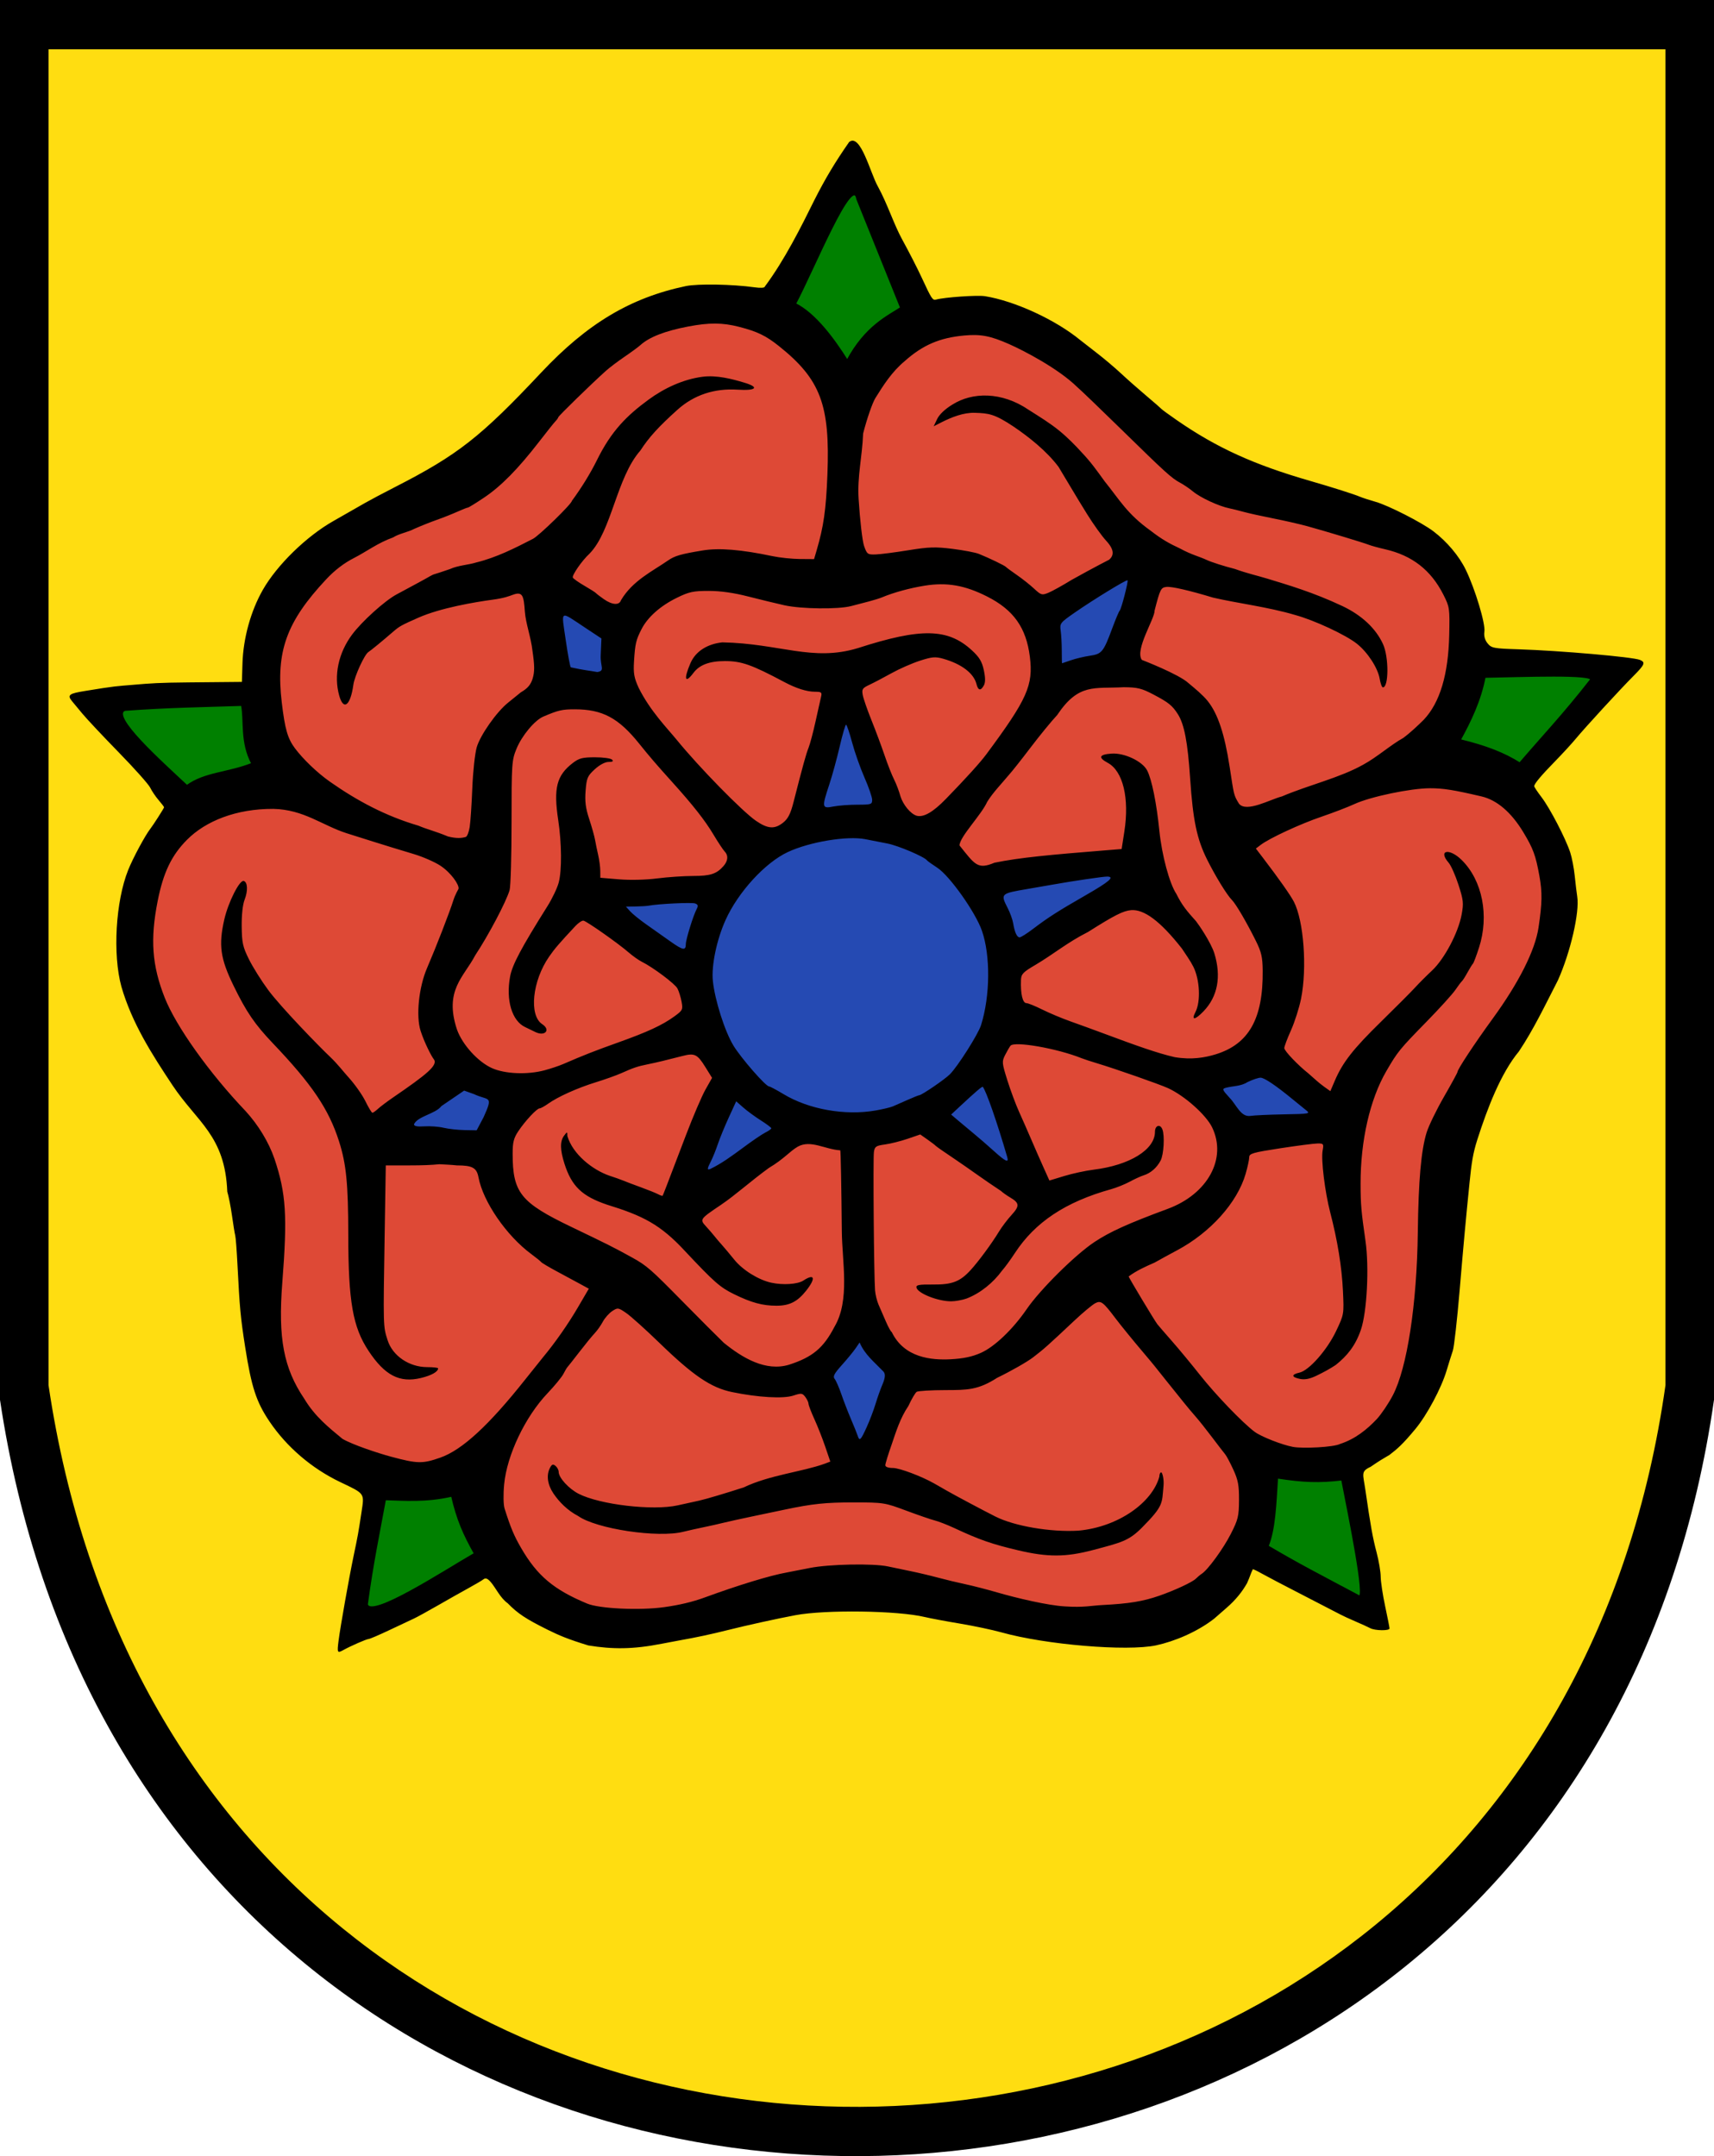 <?xml version="1.0" encoding="UTF-8" standalone="no"?>
<!-- Created with Inkscape (http://www.inkscape.org/) -->

<svg
   xmlns:dc="http://purl.org/dc/elements/1.1/"
   xmlns:cc="http://creativecommons.org/ns#"
   xmlns:rdf="http://www.w3.org/1999/02/22-rdf-syntax-ns#"
   xmlns:svg="http://www.w3.org/2000/svg"
   xmlns="http://www.w3.org/2000/svg"
   xmlns:sodipodi="http://sodipodi.sourceforge.net/DTD/sodipodi-0.dtd"
   xmlns:inkscape="http://www.inkscape.org/namespaces/inkscape"
   width="1273.968mm"
   height="1602.244mm"
   viewBox="0 0 4514.059 5677.244"
   id="svg4851"
   version="1.1"
   inkscape:version="0.91 r13725"
   sodipodi:docname="160605-wappen-merdingen.svg">
  <defs
     id="defs4853" />
  <sodipodi:namedview
     id="base"
     pagecolor="#ffffff"
     bordercolor="#666666"
     borderopacity="1.0"
     inkscape:pageopacity="0.0"
     inkscape:pageshadow="2"
     inkscape:zoom="0.18065938"
     inkscape:cx="2257.0294"
     inkscape:cy="3668.2862"
     inkscape:document-units="px"
     inkscape:current-layer="layer1"
     showgrid="false"
     inkscape:window-width="1680"
     inkscape:window-height="1026"
     inkscape:window-x="1600"
     inkscape:window-y="24"
     inkscape:window-maximized="1"
     fit-margin-top="0"
     fit-margin-left="0"
     fit-margin-right="0"
     fit-margin-bottom="0" />
  <g
     inkscape:label="Ebene 1"
     inkscape:groupmode="layer"
     id="layer1"
     transform="translate(1900.446,2288.586)">
    <path
       style="opacity:1;fill:#000000;fill-opacity:1;stroke:none;stroke-width:12.8;stroke-linecap:square;stroke-linejoin:round;stroke-miterlimit:4;stroke-dasharray:none;stroke-dashoffset:0;stroke-opacity:1"
       d="m -1900.446,-2288.586 4514.059,0 0,3685.898 c -377.398,2635.313 -4112.984,2674.87 -4514.059,0 z"
       id="rect5631"
       inkscape:connector-curvature="0"
       sodipodi:nodetypes="ccccc" />
    <path
       sodipodi:nodetypes="ccccc"
       inkscape:connector-curvature="0"
       id="path5634"
       d="m -1772.671,-2158.818 4258.511,0 0,3517.396 c -356.033,2514.839 -3880.141,2552.588 -4258.511,0 z"
       style="opacity:1;fill:#ffdd11;fill-opacity:1;stroke:none;stroke-width:12.8;stroke-linecap:square;stroke-linejoin:round;stroke-miterlimit:4;stroke-dasharray:none;stroke-dashoffset:0;stroke-opacity:1" />
    <path
       style="fill:#de4936;fill-opacity:1;fill-rule:evenodd;stroke:#000000;stroke-width:5.774px;stroke-linecap:butt;stroke-linejoin:miter;stroke-opacity:1"
       d="m -634.056,-1065.486 346.41,-350.534 251.56,-90.726 325.79,70.107 453.632,-8.248 433.013,292.799 263.931,169.081 412.393,136.09 111.346,169.081 37.115,354.658 160.833,214.444 61.859,243.312 -127.842,247.436 -123.718,214.444 -53.611,218.568 -37.115,288.675 -94.85,342.286 -214.444,160.833 -185.577,160.833 -115.47,152.585 -193.825,86.603 -313.419,-41.239 -305.171,-61.859 -235.064,12.372 -321.667,53.611 -197.949,24.744 -218.568,-70.107 -206.196,-218.568 -288.675,-152.585 -169.081,-185.577 -41.239,-375.278 -41.239,-222.692 -255.684,-400.021 -8.248,-317.543 152.585,-305.171 160.833,-152.585 28.867,-230.94 c 0,0 115.47,-189.701 131.966,-197.949 16.496,-8.248 239.188,-136.09 239.188,-136.09 z"
       id="path5524"
       inkscape:connector-curvature="0" />
    <path
       style="fill:#254ab3;fill-opacity:1;fill-rule:evenodd;stroke:#000000;stroke-width:5.774px;stroke-linecap:butt;stroke-linejoin:miter;stroke-opacity:1"
       d="m 1122.735,-834.549 -276.305,164.962 12.382,173.205 189.691,-28.868 74.232,-309.3 z m -1608.326,94.857 8.243,16.497 57.735,239.183 c 0,0 140.21,24.739 140.21,8.243 0,-16.496 4.127,-173.205 4.127,-173.205 l -210.316,-90.718 z M 326.815,-467.515 215.472,-112.862 83.505,-46.872 5.156,52.101 -341.254,72.714 -97.943,254.173 5.156,551.091 -97.943,893.385 215.472,678.931 524.772,650.064 842.314,864.518 726.844,588.213 710.347,472.743 747.457,266.543 974.282,118.079 1106.238,-18.005 660.855,27.36 479.407,-100.491 326.815,-467.515 Z m 1105.22,956.755 -177.332,57.735 98.973,144.338 280.432,-16.497 -202.072,-185.575 z m -2107.328,37.111 c 0,0 -193.823,140.209 -214.443,152.581 l 32.983,49.492 239.194,20.625 82.475,-140.222 -140.21,-82.475 z m 1043.357,668.08 -115.47,131.967 70.105,189.691 82.475,61.862 90.73,-239.183 -127.84,-144.338 z"
       id="path5511"
       inkscape:connector-curvature="0" />
    <path
       inkscape:connector-curvature="0"
       id="path5496"
       d="m -1008.752,2031.379 c 4.758,-37.309 27.465,-165.209 39.719,-223.723 11.334,-54.12 12.12,-58.478 20.424,-113.262 7.932,-52.325 10.245,-48.983 -55.792,-80.575 -75.126,-35.94 -140.909,-92.27 -186.308,-159.537 -34.834,-51.614 -47.567,-90.612 -64.124,-196.411 -12.077,-77.169 -14.443,-102.445 -20.145,-215.203 -1.927,-38.105 -4.592,-73.179 -5.922,-77.942 -1.33,-4.763 -5.15,-28.146 -8.488,-51.962 -3.338,-23.816 -8.957,-52.395 -12.487,-63.509 -5.763,-148.179 -79.713,-183.018 -144.496,-280.618 -53.817,-81.079 -106.341,-162.71 -134.327,-259.204 -23.332,-85.126 -15.249,-224.586 17.806,-307.212 12.535,-31.333 44.603,-91.017 58.286,-108.48 7.749,-9.89 36.278,-54.489 36.278,-56.713 0,-1.162 -6.484,-9.658 -14.408,-18.88 -7.925,-9.222 -17.903,-23.983 -22.174,-32.803 -4.271,-8.819 -41.324,-50.392 -82.34,-92.383 -41.016,-41.992 -84.277,-88.04 -96.135,-102.329 -11.858,-14.289 -24.18,-29.119 -27.382,-32.954 -14.057,-16.839 -5.802,-20.308 33.15,-26.729 82.711,-13.634 84.028,-12.614 126.327,-16.258 48.941,-4.216 69.841,-5.746 147.224,-6.466 l 140.697,-1.309 1.536,-49.27 c 2.063,-66.175 21.899,-137.631 53.632,-193.205 37.391,-65.482 114.929,-141.062 185.875,-181.181 26.412,-14.936 54.952,-31.237 83.716,-47.817 11.908,-6.864 47.631,-25.781 79.386,-42.037 164.634,-84.286 224.722,-131.376 384.107,-301.017 121.249,-129.051 234.963,-197.022 380.882,-227.666 31.171,-6.546 123.199,-4.946 180.422,3.138 16.231,2.293 27.424,1.63 27.424,-1.625 52.227,-69.98 95.899,-157.582 130.785,-228.089 28.27,-55.944 54.618,-99.948 91.451,-152.735 30.019,-24.458 56.033,82.409 75.583,116.693 25.039,45.499 41.957,99.335 63.904,139.463 17.214,31.26 40.316,76.322 51.336,100.138 26.287,56.808 29.027,61.005 38.181,58.497 22.537,-6.176 108.99,-12.135 128.998,-8.891 78.449,12.719 185.498,62.05 250.599,115.483 5.064,4.157 24.633,19.4 43.486,33.873 18.853,14.474 47.467,38.632 63.587,53.684 16.12,15.053 46.161,41.59 66.758,58.972 20.597,17.382 38.748,33.165 40.336,35.074 1.588,1.909 19.488,14.968 39.778,29.019 105.279,72.907 203.489,117.617 352.82,160.62 56.306,16.214 115.346,34.974 129.904,41.275 6.351,2.749 24.965,8.806 41.365,13.461 33.584,9.532 121.406,54.321 152.047,77.545 35.791,27.126 67.535,64.806 85.295,101.242 24.526,50.316 52.168,142.004 49.105,162.876 -1.693,11.534 1.138,22.012 8.356,30.926 10.155,12.541 15.855,13.636 81.763,15.705 108.629,3.411 301.529,20.282 319.634,27.955 15.126,6.411 12.709,12.337 -17.32,42.456 -35.079,35.184 -127.286,135.51 -152.153,165.55 -10.514,12.702 -34.816,39.144 -54.004,58.761 -36.763,37.586 -55.094,59.45 -55.094,65.713 0,2.073 8.779,15.266 19.509,29.319 21.995,28.807 63.132,108.003 75.322,145.011 4.441,13.482 9.807,41.4 11.926,62.04 2.118,20.64 5.058,45.102 6.533,54.359 6.551,41.119 -17.759,146.504 -50.809,220.262 -34.876,68.002 -64.363,129.942 -102.691,187.259 -47.966,57.76 -83.355,150.494 -109.435,231.89 -11.837,36.944 -15.321,61.19 -20.745,114.52 -9.158,90.046 -15.945,163.908 -25.996,282.902 -6.571,77.798 -14.635,149.245 -17.92,158.771 -3.285,9.526 -10.619,32.909 -16.299,51.962 -13.844,46.442 -51.458,116.98 -82.133,154.025 -34.525,41.696 -48.145,52.79 -68.122,68.255 -18.551,10.819 -27.3,15.979 -49.971,31.548 -26.585,12.372 -19.953,18.253 -13.682,61.616 13.591,93.994 19.175,125.09 29.404,163.757 5.88,22.228 10.752,50.99 10.827,63.916 0.075,12.926 5.332,47.816 11.683,77.535 6.351,29.718 11.547,56.166 11.547,58.771 0,6.473 -38.205,6.003 -50.596,-0.622 -5.514,-2.948 -23.016,-10.928 -38.893,-17.734 -15.877,-6.806 -33.874,-15.095 -39.993,-18.422 -6.119,-3.326 -50.287,-26.158 -98.15,-50.738 -47.863,-24.58 -97.072,-50.379 -109.353,-57.331 -12.282,-6.952 -22.674,-11.863 -23.094,-10.913 -5.906,11.828 -6.74,18.017 -15.198,36.627 -12.372,21.858 -29.06,43.371 -54.31,65.255 -6.055,5.248 -20.659,17.985 -32.454,28.305 -45.038,34.961 -104.301,59.636 -152.836,70.118 -77.227,16.251 -290.807,-1.693 -407.032,-34.197 -23.816,-6.66 -73.179,-17.087 -109.697,-23.17 -36.517,-6.083 -78.087,-13.864 -92.376,-17.29 -71.033,-17.033 -260.935,-19.713 -340.637,-4.808 -47.795,8.938 -130.336,27.099 -178.979,39.379 -40.985,10.347 -85.448,19.863 -124.13,26.565 -9.526,1.651 -31.61,5.816 -49.075,9.255 -75.818,14.932 -129.559,14.787 -193.124,4.506 -54.058,-16.589 -76.611,-26.256 -107.051,-41.285 -57.647,-28.641 -78.914,-42.729 -105.414,-69.828 -20.07,-14.465 -30.71,-39.606 -44.656,-55.848 -8.135,-9.379 -13.577,-11.551 -18.764,-7.488 -4.018,3.147 -21.595,13.54 -39.06,23.093 -17.465,9.554 -53.838,30.07 -80.829,45.591 -26.991,15.521 -55.57,31.206 -63.509,34.854 -7.939,3.648 -36.913,17.282 -64.388,30.296 -27.475,13.014 -52.318,23.662 -55.207,23.662 -5.202,0 -47.192,18.356 -66.522,29.079 -15.84,8.788 -16.578,7.325 -12.488,-24.749 z m 856.784,-88.11 c 40.792,-5.684 75.598,-13.951 106.81,-25.372 90.265,-33.029 172.938,-58.23 216.506,-65.998 7.939,-1.415 35.218,-6.752 60.622,-11.86 50.923,-10.239 167.87,-12.497 206.733,-3.991 13.314,2.914 39.796,8.441 58.848,12.282 19.053,3.841 51.529,11.518 72.169,17.061 20.64,5.543 53.116,13.357 72.169,17.365 19.053,4.008 56.725,13.705 83.716,21.547 52.95,15.385 134.407,34.478 178.566,36.868 50.205,3.342 69.433,-2.091 99.113,-3.628 69.534,-3.511 106.968,-9.648 149.56,-24.517 41.304,-14.419 87.11,-35.771 96.163,-44.825 4.581,-4.581 11.486,-10.335 15.344,-12.787 16.145,-10.259 56.929,-66.138 76.754,-105.161 19.256,-37.903 21.326,-46.446 21.566,-88.969 0.219,-38.894 -2.359,-52.756 -14.884,-80.046 -8.332,-18.153 -17.975,-36.339 -21.429,-40.414 -3.454,-4.075 -19.017,-24.297 -34.586,-44.937 -15.568,-20.64 -34.838,-44.876 -42.821,-53.858 -7.983,-8.982 -22.162,-25.869 -31.508,-37.528 -9.347,-11.659 -29.538,-36.786 -44.868,-55.839 -15.331,-19.053 -29.846,-37.239 -32.257,-40.414 -2.41,-3.175 -15.517,-18.894 -29.126,-34.929 -27.314,-32.184 -60.438,-72.841 -73.819,-90.606 -32.661,-43.362 -38.55,-47.732 -53.524,-39.719 -7.874,4.214 -32.177,24.442 -54.008,44.952 -71.734,67.392 -80.299,75.019 -109.216,97.243 -15.744,12.1 -58.504,36.473 -95.021,54.161 -50.157,32.248 -78.85,32.183 -135.677,32.283 -38.105,0.068 -72.362,2.121 -76.126,4.563 -3.764,2.442 -13.628,19.259 -21.92,37.371 -21.432,31.423 -32.776,68.279 -43.898,101.035 -9.255,26.171 -16.827,50.853 -16.827,54.848 0,4.443 7.792,7.264 20.063,7.264 17.406,0 75.709,21.919 109.189,41.049 5.992,3.424 20.281,11.599 31.754,18.166 23.358,13.371 96.174,52.135 128.842,68.588 50.496,25.434 145.439,41.593 218.705,37.223 105.839,-9.757 194.784,-74.511 213.135,-142.157 0,-6.227 2.189,-11.322 4.864,-11.322 2.675,0 8.059,16.628 6.053,36.752 -4.509,45.251 1.373,50.256 -57.076,109.098 -34.564,34.797 -54.757,39.093 -128.464,58.629 -71.356,18.913 -119.442,19.119 -196.792,0.843 -69.908,-16.518 -102.232,-27.75 -167.66,-58.258 -18.641,-8.692 -42.024,-17.836 -51.962,-20.32 -9.938,-2.484 -44.049,-14.205 -75.804,-26.046 -56.503,-21.07 -59.46,-21.53 -138.564,-21.571 -73.926,-0.04 -108.272,3.568 -181.865,19.093 -14.289,3.014 -51.962,10.913 -83.716,17.553 -31.754,6.64 -66.828,14.375 -77.942,17.191 -11.114,2.815 -34.497,8.05 -51.962,11.634 -17.465,3.584 -41.149,8.888 -52.631,11.788 -66.998,16.921 -229.096,-7.392 -277.349,-41.599 -27.459,-14.338 -49.413,-36.397 -64.954,-59.301 -15.824,-23.715 -19.061,-48.627 -8.808,-67.785 4.932,-9.216 7.84,-10.16 14.434,-4.687 4.542,3.769 8.258,10.836 8.258,15.705 0,15.354 26.588,44.487 52.749,57.799 56.278,28.636 195.102,44.851 260.38,30.413 13.541,-2.995 38.91,-8.573 56.374,-12.395 17.465,-3.822 70.517,-19.558 117.894,-34.969 67.464,-32.524 155.016,-41.19 213.566,-62.465 l 14.427,-5.485 -13.34,-39.214 c -7.337,-21.567 -20.21,-54.229 -28.606,-72.582 -8.396,-18.353 -15.349,-36.539 -15.45,-40.414 -0.101,-3.875 -3.951,-12.024 -8.555,-18.108 -7.628,-10.081 -10.409,-10.39 -31.343,-3.481 -26.463,8.733 -92.839,4.944 -161.422,-9.216 -55.46,-11.451 -102.058,-42.976 -191.094,-129.283 -36.517,-35.398 -76.103,-70.975 -87.968,-79.061 -20.837,-14.2 -22.086,-14.364 -36.637,-4.83 -8.286,5.429 -19.363,17.928 -24.616,27.776 -5.253,9.848 -15.025,23.661 -21.716,30.696 -6.691,7.035 -24.877,29.282 -40.415,49.438 -15.537,20.156 -29.553,37.946 -31.145,39.534 -1.593,1.588 -6.397,9.692 -10.676,18.01 -4.279,8.318 -23.051,31.172 -41.717,50.787 -58.93,61.93 -107.062,163.026 -114.304,240.085 -2.5,26.596 -2.014,53.535 1.144,63.508 16.101,50.849 24.875,71.748 43.752,104.223 42.441,73.014 85.763,109.428 173.772,146.062 32.254,13.426 138.053,18.378 202.073,9.458 z m -588.897,-393.811 c 57.538,-20.153 127.904,-84.953 224.314,-206.569 20.138,-25.403 40.94,-51.384 46.227,-57.735 31.575,-37.93 66,-87.106 91.471,-130.662 l 29.141,-49.833 -23.815,-12.982 c -13.098,-7.14 -40.702,-22.043 -61.342,-33.117 -20.64,-11.074 -38.827,-21.916 -40.415,-24.093 -1.588,-2.177 -13.248,-11.615 -25.912,-20.974 -65.484,-48.392 -127.02,-137.836 -139.089,-202.171 -4.702,-25.063 -16.113,-31.35 -56.899,-31.35 -16.535,-1.726 -25.759,-1.875 -45.912,-3.053 -21.033,2.066 -44.081,3.053 -78.597,3.053 l -62.757,0 -2.934,180.422 c -4.002,246.101 -4.094,242.765 7.692,279.809 13.127,41.261 56.781,70.931 104.362,70.931 15.781,0 28.692,1.485 28.692,3.299 0,8.839 -17.632,18.718 -45.223,25.337 -56.191,13.48 -95.092,-6.662 -138.011,-71.457 -41.474,-62.615 -53.206,-129.744 -53.365,-305.37 -0.122,-134.596 -5.287,-186.823 -24.372,-246.48 -27.096,-84.694 -70.997,-149.723 -174.034,-257.789 -47.813,-50.147 -70.06,-82.732 -103.823,-152.066 -34.786,-71.435 -39.68,-106.445 -24.32,-173.977 10.385,-45.658 40.461,-105.182 51.338,-101.604 10.276,3.381 11.275,25.934 2.184,49.332 -5.063,13.032 -8.026,40.214 -7.674,70.408 0.502,43.12 2.86,53.793 19.133,86.603 10.208,20.582 32.991,56.907 50.63,80.722 34.093,46.034 135.743,150.412 163.376,176.391 20.842,19.965 33.917,37.897 48.077,53.449 16.222,17.75 36.249,46.044 44.504,62.875 8.255,16.831 16.576,30.602 18.491,30.602 1.915,0 8.519,-4.654 14.674,-10.343 6.156,-5.689 23.833,-19.01 39.283,-29.604 88.886,-60.945 120.632,-85.784 107.317,-101.67 -4.844,-5.779 -23.938,-41.817 -34.318,-74.13 -12.532,-39.012 -4.734,-114.814 17.005,-165.304 24.143,-56.073 59.032,-145.927 69.495,-178.979 4.524,-14.289 13.349,-29.55 13.349,-29.55 2.466,-10.383 -19.558,-42.351 -47.541,-60.869 -14.672,-9.709 -46.095,-23.484 -69.83,-30.612 -23.735,-7.128 -49.649,-14.987 -57.587,-17.464 -13.801,-4.307 -80.201,-24.763 -120.137,-37.659 -64.341,-20.776 -112.204,-62.18 -192.48,-63.98 -97.851,-0.525 -178.383,32.035 -227.273,81.157 -40.929,41.124 -62.561,86.215 -77.468,161.485 -19.963,100.796 -14.959,169.486 18.531,254.412 29.771,75.496 117.812,198.899 213.242,298.893 32.932,36.005 60.609,81.032 75.913,125.551 30.587,91.534 34.27,150.017 20.544,326.218 -11.393,146.246 3.511,224.861 57.914,305.482 28.405,47.43 65.327,76.322 100.623,105.598 26.921,15.595 92.613,37.44 127.704,46.872 69.704,18.735 82.937,18.994 129.904,2.544 z m 2369.855,-36.104 c 39.507,-12.734 70.743,-38.01 96.687,-65.53 11.805,-12.777 30.665,-40.741 41.911,-62.141 37.831,-71.993 63.604,-239.833 65.969,-429.618 1.702,-136.547 8.756,-216.239 23.271,-262.886 5.467,-17.57 25.976,-59.784 45.576,-93.808 19.6,-34.024 35.636,-63.417 35.636,-65.317 0,-6.862 44.332,-74.011 93.253,-141.25 68.67,-94.382 111.234,-179.092 120.218,-239.256 9.622,-64.434 10.094,-92.392 2.29,-135.677 -9.79,-54.302 -16.347,-72.092 -42.574,-115.498 -31.462,-52.071 -69.228,-84.392 -109.679,-93.865 -73.802,-17.284 -100.844,-21.577 -135.906,-21.577 -50.726,0 -156.858,22.191 -198.957,41.6 -17.465,8.052 -56.436,23.02 -86.603,33.263 -55.772,18.936 -136.815,56.465 -160.136,74.154 l -12.86,9.754 18.659,24.448 c 42.116,55.183 72.498,98.304 81.424,115.565 26.059,50.392 35.209,174.442 18.854,255.599 -4.814,23.886 -16.703,61.151 -26.421,82.811 -9.718,21.66 -17.669,42.755 -17.669,46.877 0,7.924 38.041,46.896 63.087,66.484 16.285,14.207 27.045,24.673 42.308,35.677 l 15.905,11.337 11.925,-27.837 c 20.597,-48.082 48.284,-83.396 121.743,-155.283 39.179,-38.341 79.332,-78.611 89.227,-89.489 9.895,-10.878 30.201,-31.217 45.123,-45.197 32.497,-30.445 68.898,-99.377 77.742,-147.217 5.541,-29.975 4.674,-38.084 -8.394,-78.452 -8.016,-24.762 -19.665,-50.891 -25.887,-58.065 -28.827,-33.238 1.783,-39.39 34.565,-6.947 54.453,53.89 72.674,146.56 45.385,230.819 -6.963,21.501 -14.108,40.391 -15.877,41.979 -1.769,1.588 -8.217,11.98 -14.329,23.094 -6.112,11.114 -12.732,21.506 -14.712,23.094 -1.98,1.588 -9.818,11.98 -17.417,23.094 -7.6,11.114 -41.781,48.786 -75.959,83.716 -70.806,72.363 -75.863,78.578 -105.641,129.816 -43.285,74.48 -68.103,183.079 -67.897,297.099 0.098,53.884 1.617,71.512 12.964,150.435 9.977,69.392 3.837,187.136 -12.193,233.827 -14.785,43.064 -36.952,69.078 -66.245,92.534 -13.984,9.348 -31.755,19.228 -50.9,28.319 -17.291,8.371 -30.425,10.921 -43.143,8.377 -22.784,-4.557 -23.496,-11.698 -1.645,-16.498 25.413,-5.582 72.916,-59.408 96.785,-109.669 20.774,-43.744 20.825,-44.044 17.936,-105.738 -2.938,-62.761 -14.27,-132.561 -33.555,-206.687 -13.9,-53.427 -24.39,-138.9 -19.959,-162.622 3.274,-17.526 2.441,-18.766 -12.634,-18.791 -8.876,-0.017 -53.161,5.659 -98.411,12.608 -72.763,11.174 -82.272,13.911 -82.272,23.676 0,6.073 -4.254,25.73 -9.453,43.684 -21.957,75.82 -92.857,154.775 -181.072,201.646 -17.465,9.28 -43.764,23.662 -58.442,31.962 -24.649,10.788 -48.2,21.395 -68.575,36.643 0,2.715 68.273,116.317 75.558,125.724 2.629,3.395 19.83,23.294 38.223,44.221 18.394,20.927 51.629,61.053 73.857,89.171 41.231,52.156 112.206,125.989 143.993,149.793 17.195,12.877 72.306,34.569 101.381,39.904 26.038,4.778 107.262,0.824 123.963,-7.887 z M 381.696,1470.206 c 7.913,-17.3 18.569,-45.23 23.68,-62.065 5.111,-16.836 13.002,-39.142 17.536,-49.57 9.35,-21.506 8.168,-30.36 3.195,-35.889 -24.026,-25.013 -49.26,-44.669 -62.63,-76.467 l -10.906,15.849 c -5.998,8.717 -22.283,28.499 -36.189,43.96 -19.828,22.045 -23.87,29.814 -18.733,36.003 3.603,4.341 11.611,22.604 17.798,40.584 6.186,17.98 17.625,47.575 25.42,65.767 7.795,18.192 15.628,37.622 17.408,43.179 4.926,15.381 7.831,12.734 23.421,-21.351 z M 177.703,1304.791 c 61.87,-20 90.532,-43.954 119.628,-99.98 41.285,-69.962 20.028,-170.353 19.267,-251.633 -1.086,-115.903 -2.921,-211.702 -4.078,-212.887 -40.599,-2.499 -77.787,-28.434 -111.686,-9.782 -21.876,12.606 -35.894,32.142 -76.219,56.094 -48.396,35.117 -87.631,71.11 -126.472,97.367 -55.674,37.49 -56.118,38.131 -39.228,56.557 7.832,8.545 17.914,20.208 22.404,25.918 4.49,5.71 13.36,16.143 19.711,23.185 6.351,7.042 20.959,24.454 32.463,38.693 21.983,27.21 63.605,53.122 97.139,60.473 30.881,6.769 69.636,4.239 84.529,-5.519 29.964,-19.633 33.694,-6.467 7.527,26.571 -23.033,29.081 -43.952,39.636 -78.476,39.596 -36.446,-0.04 -65.763,-8.016 -111.219,-30.248 -36.949,-18.072 -52.602,-31.81 -129.081,-113.286 -65.288,-70.585 -111.343,-93.458 -205.974,-122.625 -65.476,-22.172 -92.804,-48.428 -111.662,-107.284 -11.841,-36.954 -12.183,-59.684 -1.12,-74.311 8.31,-10.987 8.48,-10.966 8.66,1.076 14.296,47.885 66.098,88.945 110.811,104.367 13.778,4.426 30.246,10.264 36.597,12.974 6.351,2.71 27.135,10.584 46.188,17.498 19.053,6.914 39.441,15.142 45.307,18.283 5.866,3.142 11.246,4.883 11.955,3.869 1.364,-1.951 7.689,-18.369 61.573,-159.813 18.582,-48.778 41.626,-102.579 51.207,-119.557 l 17.422,-30.87 -18.007,-28.967 c -20.752,-33.383 -28.07,-36.896 -59.76,-28.692 -42.265,10.943 -69.054,17.344 -92.376,22.072 -26.27,5.327 -36.765,8.87 -69.282,23.391 -12.702,5.672 -42.58,16.327 -66.395,23.677 -48.471,14.96 -100.107,38.153 -126.015,56.6 -9.47,6.743 -19.555,12.261 -22.412,12.261 -7.168,0 -37.855,32.895 -55.959,59.984 -12.204,18.261 -15.008,29.264 -15.008,58.894 0,103.201 20.745,129.053 155.354,193.59 94.63,45.37 114.084,55.167 159.302,80.229 38.555,21.369 48.96,30.433 132.791,115.674 44.456,45.204 93.321,94.156 108.59,108.782 49.291,39.981 110.353,76.481 172.007,57.777 z m 504.817,-31.035 c 36.164,-15.993 84.421,-61.992 121.026,-115.363 35.349,-51.539 127.572,-142.93 178.062,-176.456 41.037,-27.249 88.565,-48.767 193.19,-87.468 105.631,-39.073 156.7,-132.716 117.048,-214.625 -15.93,-32.908 -72.25,-83.051 -115.909,-103.198 -21.703,-10.015 -140.238,-51.512 -187.639,-65.688 -15.877,-4.748 -34.064,-10.723 -40.415,-13.277 -64.029,-25.746 -176.983,-45.504 -187.106,-32.728 -2.675,3.376 -9.028,14.342 -14.119,24.371 -8.772,17.28 -8.467,20.75 5.844,66.395 8.305,26.489 22.155,63.75 30.778,82.803 8.623,19.053 22.911,51.529 31.75,72.169 8.84,20.64 23.315,53.638 32.168,73.329 l 16.096,35.801 39.407,-11.966 c 21.674,-6.582 56.294,-14.047 76.935,-16.59 95.138,-11.722 161.658,-52.746 161.658,-99.695 0,-17.075 13.766,-21.564 19.59,-6.387 6.439,16.779 3.602,66.311 -4.701,82.087 -9.961,18.925 -26.333,33.19 -44.582,38.843 -7.484,2.318 -24,9.857 -36.702,16.753 -12.702,6.895 -34.785,15.794 -49.075,19.774 -119.796,33.369 -200.186,86.713 -253.412,168.157 -11.456,17.529 -26.675,38.34 -33.819,46.246 -23.245,31.743 -56.743,59.469 -93.649,73.584 -11.208,3.921 -29.287,7.169 -40.175,7.217 -35.02,0.154 -88.457,-21.035 -91.629,-36.333 -1.397,-6.738 6.929,-8.255 43.301,-7.89 50.899,0.511 71.635,-7.503 99.966,-38.636 20.856,-22.92 55.347,-69.794 74.152,-100.777 7.49,-12.339 22.332,-31.948 32.983,-43.574 21.733,-23.723 21.175,-31.57 -3.27,-46.01 -9.311,-5.5 -20.272,-13.28 -24.356,-17.29 -43.664,-28.546 -84.659,-59.029 -122.897,-84.657 -25.403,-16.967 -47.487,-32.358 -49.075,-34.201 -1.588,-1.844 -11.414,-9.337 -21.836,-16.652 l -18.95,-13.3 -33.012,11.335 c -18.157,6.234 -45.075,12.987 -59.819,15.005 -23.904,3.273 -27.067,5.438 -29.203,19.992 -2.461,16.769 0.104,327.975 3.002,364.207 0.889,11.114 5.024,28.002 9.19,37.528 4.165,9.526 12.925,29.661 19.466,44.745 6.541,15.083 13.433,27.424 15.316,27.424 33.027,68.304 105.047,74.212 154.71,71.727 33.773,-1.774 56.837,-6.615 79.71,-16.73 z M 54.405,734.939 c 24.625,-18.418 51.918,-37.043 60.651,-41.39 8.732,-4.347 15.873,-9.413 15.867,-11.258 -0.006,-1.845 -12.346,-11.148 -27.423,-20.674 C 88.424,652.091 67.612,636.855 57.252,627.759 L 38.416,611.221 18.89,653.739 C 8.15,677.124 -4.846,708.8 -9.991,724.13 -15.136,739.46 -23.205,759.466 -27.922,768.588 -38.387,788.824 -38.697,793.507 -29.282,789.118 0.557,774.754 27.959,754.369 54.405,734.939 Z M 752.317,758.322 c -26.121,-89.996 -55.681,-174.932 -64.443,-185.168 -1.604,-1.874 -19.041,13.021 -60.696,51.848 l -22.66,21.122 19.264,16.406 c 10.595,9.023 29.396,24.731 41.779,34.905 12.383,10.175 35.505,30.24 51.382,44.588 31.102,28.108 39.99,32.203 35.373,16.298 z M -626.536,652.477 c 26.412,-58.574 12.546,-41.946 -25.462,-60.145 l -26.09,-9.281 -59.83,40.726 c -15.274,20.633 -62.712,26.508 -72.234,47.943 -0.002,5.011 8.38,6.673 27.424,5.436 15.085,-0.979 37.82,0.708 50.522,3.75 12.702,3.042 37.5,5.792 55.107,6.111 l 32.013,0.58 z m 2107.185,-6.895 c 69.408,-1.26 70.611,-1.504 57.735,-11.692 -7.232,-5.723 -22.243,-17.898 -33.357,-27.055 -44.914,-37.006 -75.7,-57.803 -85.568,-57.803 -5.727,0 -21.167,5.196 -34.312,11.547 -17.469,11.296 -38.105,10.069 -56.62,14.915 -11.145,2.993 -10.46,4.846 10.104,27.343 17.609,18.319 28.736,50.263 53.813,46.844 9.526,-1.547 49.219,-3.391 88.206,-4.099 z M 405.557,635.416 c 18.842,-3.296 39.454,-8.233 45.805,-10.972 6.351,-2.738 23.86,-10.434 38.908,-17.101 15.049,-6.667 28.638,-12.122 30.199,-12.122 6.331,0 67.09,-41.459 80.69,-55.059 20.878,-20.878 74.712,-105.826 82.191,-129.693 24.046,-76.741 25.024,-182.826 2.288,-248.261 C 668.68,113.402 600.516,17.241 567.891,-3.899 554.607,-12.507 542.439,-21.242 540.852,-23.312 533.461,-32.945 465.383,-61.9 436.929,-67.511 419.464,-70.956 393.131,-76.108 378.412,-78.961 330.229,-88.299 231.71,-71.92 174.234,-45.015 114.545,-17.074 43.627,60.319 10.486,133.684 c -23.435,51.878 -37.739,120.397 -33.531,160.614 5.307,50.717 31.362,132.608 54.101,170.04 20.182,33.223 85.254,107.788 94.066,107.788 2.427,0 19.614,9.154 38.194,20.342 66.605,40.108 161.898,57.002 242.242,42.947 z m -871.933,-105.821 c 16.014,-4.265 38.098,-11.647 49.075,-16.405 53.795,-23.318 82.994,-34.787 144.089,-56.597 78.434,-28.001 116.824,-45.768 148.555,-68.754 22.093,-16.004 23.063,-17.974 19.197,-38.971 -2.24,-12.163 -7.159,-27.853 -10.933,-34.867 -6.714,-12.48 -64.173,-55.505 -93.833,-70.261 -8.226,-4.092 -23.814,-15.138 -34.641,-24.546 -27.551,-23.941 -110.631,-82.345 -119.007,-83.66 -3.82,-0.6 -13.385,5.806 -21.256,14.236 -43.362,46.441 -54.474,59.394 -69.26,80.729 -44.167,63.733 -53.427,154.408 -18.13,177.535 23.501,15.398 6.932,33.479 -18.721,20.43 -5.514,-2.805 -17.259,-8.488 -26.1,-12.628 -34.89,-16.34 -51.225,-71.142 -39.691,-133.153 5.788,-31.118 29.066,-74.946 98.606,-185.655 12.387,-19.72 25.624,-47.535 29.416,-61.812 8.524,-32.087 7.962,-103.375 -1.297,-164.568 -12.776,-84.442 -4.176,-117.772 38.858,-150.595 16.184,-12.344 25.38,-14.671 57.982,-14.671 21.311,0 41.507,2.76 44.881,6.134 4.33,4.33 1.644,6.134 -9.133,6.134 -9.269,0 -23.566,7.603 -36.392,19.353 -19.136,17.531 -21.401,22.83 -24.06,56.292 -2.241,28.203 -0.011,45.814 9.423,74.467 6.797,20.64 13.725,45.322 15.395,54.848 1.67,9.526 5.429,27.713 8.353,40.415 2.924,12.702 5.38,31.305 5.457,41.34 l 0.141,18.246 49.417,4.116 c 29.061,2.421 70.246,1.445 99.984,-2.368 27.811,-3.567 70.561,-6.485 94.998,-6.485 45.388,0 61.676,-5.296 79.904,-25.981 C 17.062,-21.908 18.209,-36.236 7.99,-46.669 3.881,-50.865 -9.571,-71.186 -21.902,-91.826 -43.755,-128.406 -75.356,-168.64 -128.631,-227.714 c -43.507,-48.242 -60.037,-67.461 -89.204,-103.712 -53.818,-66.891 -96.429,-89.489 -168.736,-89.489 -33.546,0 -43.372,2.268 -82.94,19.139 -22.802,9.723 -56.507,50.14 -70.704,84.784 -12.435,30.345 -13.012,38.928 -13.012,193.412 0,88.912 -2.327,169.452 -5.171,178.979 -9.258,31.01 -55.388,118.378 -90.499,171.4 -29.948,57.396 -82.544,92.104 -47.968,195.716 14.154,39.505 54.814,84.396 91.607,101.139 34.157,15.544 93.323,18.075 138.882,5.942 z M 1300.66,487.689 c 87.932,-26.815 125.714,-93.877 124.406,-220.817 -0.363,-35.243 -3.453,-48.644 -17.97,-77.942 -23.807,-48.046 -52.471,-97.07 -62.825,-107.45 -13.364,-13.398 -43.607,-62.613 -65.696,-106.91 -26.928,-54 -37.195,-103.143 -44.631,-213.62 -6.445,-95.754 -15.431,-142.645 -32.432,-169.236 -14.516,-22.706 -24.53,-30.74 -64.426,-51.69 -30.74,-16.142 -41.946,-18.891 -77.913,-19.115 -78.128,4.269 -118.836,-11.235 -175.371,73.251 -14.604,15.524 -46.272,54.2 -70.373,85.946 -24.101,31.746 -49.825,64.195 -57.163,72.11 -20.297,24.3 -41.563,45.983 -56.644,70.207 -15.614,34.921 -72.401,91.884 -73.093,115.079 40.366,50.267 47.419,64.423 91.98,45.543 67.066,-13.79 149.409,-21.126 287.974,-32.296 l 47.053,-3.793 7.139,-45.89 c 13.679,-87.933 -3.559,-159.419 -43.647,-181.008 -26.169,-14.093 -22.747,-22.192 10.293,-24.359 33.659,-2.208 80.935,20.228 93.396,44.324 12.152,23.499 24.771,85.769 32.174,158.765 6.553,64.615 26.586,139.057 44.753,166.299 14.814,29.77 27.38,44.84 51.803,71.92 7.124,8.979 38.514,54.739 48.117,84.171 18.96,61.26 9.082,114.302 -28.53,153.207 -22.68,23.46 -32.739,24.286 -21.075,1.73 14.153,-27.37 11.525,-84.946 -5.429,-118.953 -7.831,-15.707 -19.97,-32.455 -30.184,-48.043 -57.974,-73.801 -100.454,-103.833 -133.809,-101.218 -20.975,1.778 -43.65,13.254 -113.33,57.354 -55.074,27.782 -90.42,58.163 -138.711,86.747 -32.636,19.087 -37.468,24.119 -38.065,39.646 -1.417,36.831 4.308,61.086 14.417,61.086 4.257,0 23.043,7.615 41.748,16.922 18.705,9.307 52.195,23.355 74.423,31.218 22.228,7.863 62.498,22.531 89.489,32.596 84.376,31.464 139.447,51.103 184.683,61.496 45.313,7.592 80.306,0.942 107.472,-7.277 z M -94.233,197.26 c 0,-12.052 19.635,-75.536 28.466,-92.038 4.691,-8.764 3.854,-11.951 -3.922,-14.935 -8.49,-3.258 -97.094,0.984 -122.694,5.875 -4.763,0.91 -20.105,1.853 -34.092,2.096 l -25.432,0.442 10.998,12.249 c 6.049,6.737 25.288,22.309 42.753,34.604 17.465,12.295 46.044,32.485 63.509,44.865 32.909,23.329 40.415,24.599 40.415,6.842 z M 820.333,157.175 c 39.459,-30.001 65.078,-46.372 139.142,-88.918 61.787,-35.493 76.46,-48.177 56.408,-48.761 -9.768,-0.285 -90.269,11.562 -145.941,21.477 -14.289,2.545 -42.868,7.505 -63.509,11.022 -72.326,12.326 -72.406,12.404 -52.516,51.391 6.046,11.851 12.288,29.285 13.872,38.741 4.076,24.345 10.038,37.4 17.078,37.4 3.336,0 19.296,-10.059 35.467,-22.354 z M -663.446,-110.934 c 2.086,-13.307 5.174,-59.268 6.864,-102.136 1.69,-42.868 6.916,-91.349 11.615,-107.734 9.113,-31.781 52.177,-93.156 82.396,-117.433 9.882,-7.939 25.12,-20.276 33.863,-27.417 17.297,-9.971 26,-19.66 31.023,-36.127 5.447,-18.181 5.346,-33.929 -0.473,-73.612 -3.791,-34.802 -17.635,-71.172 -20.006,-102.868 -2.896,-40.979 -5.552,-53.629 -30.939,-44.449 -10.544,3.813 -22.966,8.994 -53.609,13.118 -47.692,6.418 -137.502,21.634 -195.887,47.414 -45.105,19.916 -49.829,22.552 -66.962,37.372 -28.475,24.629 -58.439,49.211 -64.705,53.084 -10.153,6.275 -36.383,63.371 -39.522,86.027 -7.659,55.286 -25.938,69.351 -37.289,28.694 -14.761,-52.868 -2.118,-112.468 34.152,-161.003 25.788,-34.508 85.542,-88.449 116.591,-105.251 7.939,-4.296 29.531,-15.914 47.983,-25.818 18.452,-9.904 36.639,-19.939 40.414,-22.299 3.776,-2.36 9.463,-4.909 12.639,-5.664 3.175,-0.755 21.116,-6.674 39.867,-13.153 21.939,-9.959 48.288,-10.797 69.419,-17.426 53.745,-13.315 100.892,-37.304 149.174,-62.163 16.169,-8.288 102.384,-92.309 102.384,-99.779 24.622,-33.332 48.672,-72.117 65.746,-106.653 38.499,-78.456 79.822,-118.598 136.326,-160.055 41.543,-30.479 91.242,-53.615 142.332,-60.289 36.808,-4.808 77.653,5.8 110.258,15.639 40.228,12.078 31.068,21.524 -17.829,18.386 -61.767,-3.964 -115.394,13.946 -158.896,53.066 -49.553,44.562 -74.852,72.4 -97.489,107.272 -63.056,71.665 -75.241,211.514 -133.81,271.355 -19.927,18.283 -47.286,57.792 -43.859,63.338 1.974,3.194 15.796,12.858 30.715,21.476 14.919,8.618 28.425,17.217 30.013,19.111 1.588,1.893 11.082,9.163 21.099,16.154 21.92,15.301 40.459,16.379 44.864,2.609 30.519,-51.682 83.141,-76.428 123.672,-104.524 17.727,-12.383 34.036,-17.107 91.695,-26.559 43.175,-7.078 101.439,-2.322 183.437,14.974 19.053,4.019 51.529,7.43 72.169,7.581 l 37.528,0.274 6.779,-23.094 c 18.496,-63.009 24.697,-106.558 28.365,-199.218 7.28,-183.889 -17.976,-250.929 -127.52,-338.499 -34.267,-27.393 -57.028,-38.409 -104.756,-50.703 -43.943,-11.319 -78.981,-11.539 -134.844,-0.849 -60.639,11.604 -101.846,27.644 -125.318,48.781 -5.697,5.13 -24.687,19.081 -42.198,31.002 -17.512,11.921 -39.595,28.64 -49.075,37.154 -37.953,34.087 -123.866,117.78 -124.951,121.722 -0.636,2.31 -3.94,6.999 -7.342,10.42 -3.402,3.421 -23.073,28.054 -43.714,54.742 -55.006,71.121 -99.846,116.632 -144.291,146.452 -21.653,14.528 -40.943,26.414 -42.865,26.414 -1.923,0 -14.509,4.948 -27.97,10.996 -13.461,6.048 -37.465,15.557 -53.342,21.132 -15.877,5.575 -42.584,16.215 -59.35,23.645 -18.017,9.352 -40.747,12.753 -56.324,22.833 -39.868,14.147 -70.065,37.332 -102.918,54.134 -26.469,13.469 -50.846,32.166 -73.469,56.35 -104.52,111.732 -132.678,189.825 -116.789,323.897 8.319,70.192 15.461,95.056 34.706,120.821 20.665,27.666 57.727,63.879 92.69,88.372 70.822,49.614 145.732,89.903 232.377,115.312 24.937,10.549 43.264,14.05 78.128,28.534 22.774,5.634 35.607,4.461 46.732,1.211 3.577,-1.045 8.209,-12.787 10.295,-26.093 z m 825.692,-11.776 c 12.745,-10.198 19.372,-23.269 27.06,-53.376 24.562,-96.183 33.238,-127.557 39.761,-143.794 3.827,-9.526 12.1,-40.703 18.384,-69.282 6.284,-28.579 12.819,-57.807 14.523,-64.952 2.742,-11.501 0.87,-13 -16.34,-13.077 -21.447,-0.096 -49.182,-8.86 -80.059,-25.298 C 79.273,-538.432 52.405,-547.933 8.778,-547.933 c -40.478,0 -67.024,9.906 -82.731,30.872 -22.397,29.897 -26.432,17.323 -8.109,-25.27 13.485,-31.348 44.692,-50.76 84.077,-54.883 151.75,2.96 237.194,51.593 356.972,15.126 166.439,-53.704 237.06,-52.317 300.212,5.894 19.713,18.171 26.537,29.495 31.379,52.073 4.292,20.013 4.352,32.283 0.197,40.048 -8.18,15.284 -15.164,14.047 -19.56,-3.466 -7.126,-28.392 -39.49,-52.936 -87.841,-66.617 -20.514,-5.804 -29.124,-5.059 -61.184,5.299 -20.521,6.629 -53.945,21.308 -74.276,32.62 -20.331,11.311 -46.513,25.045 -58.182,30.519 -19.043,8.933 -20.885,11.728 -17.98,27.274 1.78,9.526 12.14,39.404 23.022,66.395 10.882,26.991 26.372,68.512 34.422,92.269 8.05,23.757 19.308,52.35 25.017,63.541 5.709,11.191 13.349,31.374 16.979,44.852 6.783,21.275 25.955,45.793 42.805,50.782 18.369,4.61 43.078,-9.719 77.03,-44.672 53.331,-54.903 89.953,-95.332 106.238,-117.282 107.739,-145.22 124.008,-181.677 114.581,-256.756 -9.616,-76.583 -42.805,-123.366 -112.525,-158.616 -58.715,-29.686 -105.938,-37.904 -164.242,-28.58 -39.239,6.275 -81.75,17.897 -112.583,30.78 -6.351,2.654 -21.939,7.513 -34.641,10.799 -12.702,3.286 -33.788,8.778 -46.858,12.205 -33.825,8.868 -131.241,7.707 -175.424,-2.092 -20.639,-4.577 -63.5,-14.97 -95.247,-23.094 -38.586,-9.875 -73.211,-14.772 -104.444,-14.772 -40.67,0 -51.517,2.348 -83.729,18.128 -43.192,21.158 -76.595,50.722 -92.805,82.139 -14.766,28.619 -17.151,38.751 -20.002,85.007 -1.954,31.691 0.11,43.415 12.351,70.152 30.667,61.389 75.83,106.871 100.507,137.172 58.095,71.351 172.498,188.193 208.317,212.757 31.262,21.439 49.258,22.598 71.727,4.62 z m 195.298,-47.059 c 36.311,0 38.971,-0.867 38.971,-12.711 0,-6.991 -9.069,-33.338 -20.154,-58.55 -11.085,-25.211 -25.793,-66.906 -32.685,-92.656 -6.892,-25.749 -14.06,-46.808 -15.93,-46.797 -1.87,0.011 -9.418,25.96 -16.773,57.664 -7.356,31.704 -19.629,76.512 -27.274,99.573 -20.203,60.941 -19.622,64.22 10.336,58.313 13.496,-2.661 42.074,-4.838 63.509,-4.838 z M 1475.395,-191.443 c 72.268,-30.738 151.78,-48.649 214.384,-83.725 36.164,-19.555 72.88,-52.469 105.366,-70.296 19.765,-14.658 39.306,-33.353 54.213,-48.116 42.48,-45.037 64.718,-119.332 66.938,-223.634 1.489,-69.954 1.012,-73.203 -15.531,-105.852 -32.681,-64.501 -82.112,-102.96 -153.251,-119.237 -17.465,-3.996 -36.95,-9.346 -43.301,-11.89 -13.211,-5.29 -110.196,-34.603 -161.658,-48.86 -19.052,-5.278 -59.323,-14.472 -89.489,-20.431 -30.166,-5.959 -65.24,-13.712 -77.942,-17.229 -12.702,-3.517 -29.589,-7.708 -37.528,-9.314 -28.166,-5.698 -76.624,-28.15 -96.428,-44.678 -8.885,-7.415 -23.949,-17.636 -33.475,-22.713 -22.483,-11.983 -38.265,-26.302 -156.022,-141.563 -54.058,-52.912 -106.02,-102.782 -115.47,-110.821 -49.99,-48.756 -140.208,-95.506 -178.841,-112.62 -49.323,-21.818 -74.943,-26.742 -118.357,-22.748 -64.515,5.935 -109.006,25.01 -156.232,66.982 -34.753,28.819 -56.712,64.152 -77.531,97.335 -7.903,12.52 -22.529,54.687 -32.503,93.705 -2.585,63.121 -15.603,111.989 -11.904,171.978 3.426,55.57 9.893,111.429 14.37,124.13 7.692,21.823 9.377,23.053 30.603,22.352 12.355,-0.408 51.042,-5.375 85.971,-11.039 54.318,-8.807 71.176,-9.336 116.495,-3.655 29.142,3.653 60.319,9.598 69.282,13.212 26.678,10.756 68.044,30.689 71.144,34.282 1.588,1.84 14.578,11.411 28.868,21.268 14.289,9.857 34.772,26.095 45.517,36.084 18.336,17.045 20.642,17.708 37.528,10.779 9.895,-4.06 37.477,-19.348 61.292,-33.973 60.447,-33.706 98.971,-53.225 98.971,-53.225 12.412,-11.165 13.96,-25.771 -7.748,-49.482 -11.012,-11.684 -33.744,-43.327 -50.515,-70.318 -33.906,-54.566 -52.966,-87.938 -75.125,-124.336 -31.022,-41.417 -77.079,-78.055 -118.244,-106.035 -50.853,-33.889 -65.748,-35.198 -101.757,-36.471 -30.266,-1.07 -61.452,11.507 -87.478,24.537 l -21.468,10.989 9.163,-19.215 c 5.676,-11.902 20.802,-26.269 39.744,-37.749 52.575,-33.483 130.162,-34.89 201.377,13.664 29.979,19.044 55.611,34.587 80.921,55.223 20.907,17.047 42.234,38.659 58.141,56.292 25.468,26.83 40.058,47.903 60.802,76.499 40.205,49.683 58.9,85.767 121.974,130.719 28.649,22.281 49.358,33.703 75.794,45.878 31.955,17.397 51.066,21.18 70.878,30.468 12.504,5.922 46.118,16.667 74.697,23.878 32.321,11.779 58.135,17.208 85.321,25.517 52.448,16.029 120.49,35.726 197.581,72.138 50.994,24.086 88.367,59.124 107.12,100.429 15.445,34.019 15.15,113.682 -0.42,113.682 -2.557,0 -6.381,-10.257 -8.499,-22.794 -4.801,-28.415 -31.73,-69.754 -60.053,-92.186 -29.649,-23.482 -111.918,-61.789 -162.277,-75.561 -71.49,-21.246 -154.075,-31.208 -216.506,-45.835 -62.793,-19.007 -109.392,-29.68 -122.784,-28.124 -14.592,1.696 -16.497,5.508 -31.209,62.428 0.699,21.144 -52.717,103.006 -33.512,129.698 0,0 97.877,37.625 123.133,61.414 18.164,15.108 37.444,31.002 50.055,46.61 26.916,33.494 44.594,86.66 57.959,173.014 11.604,74.977 10.255,74.239 24.879,97.897 19.779,23.659 82.04,-11.574 112.581,-19.354 z m -1793.807,-371.808 1.899,-44.186 -42.468,-28.106 c -68.755,-45.503 -63.214,-48.836 -51.706,31.113 5.504,38.235 11.566,71.077 13.471,72.982 36.321,7.96 46.919,8.201 69.662,12.383 21.506,-3.093 7.827,-13.615 9.141,-44.186 z m 1238.146,13.253 c 12.307,-4.311 34.767,-9.674 49.91,-11.917 31.915,-4.727 35.886,-9.591 59.292,-72.62 8.844,-23.816 17.612,-44.6 19.484,-46.188 4.178,-3.543 23.23,-77.191 20.658,-79.853 -2.49,-2.576 -88.473,49.949 -138.515,84.617 -38.746,26.842 -40.297,28.811 -37.566,47.701 1.567,10.837 2.866,34.644 2.887,52.904 0.023,18.26 0.361,33.199 0.755,33.198 0.394,-10e-4 10.787,-3.53 23.094,-7.842 z"
       style="fill:#000000"
       sodipodi:nodetypes="ssssssssscscsssssssssascsssssssscccccssssssssssssssssssssssssssccasssssccsscsssssssccsccsssssssccccsssssssssssssssssccsssssssssssssssssccsccsssssccsssssssscsssssccsssssscccsscssssssssscssssssssssscsssssccscssssssssssssssssccssssssssssssacsssccsccssccsssssssssssssscssssscccssssssssssssssssssccsssssscssssccssssscsssccssssssscccccccssssssscsccssccssscsscsssssssssssscccsssssssssssssscsssssssssccsssssssccsscssssssccscscsscsssccscscsssscccccsssccssssccccssssssssssssssssssssssssssssssssssssssssssscssccsssssssssssssccsscsssssssccsccccscssssscccsssccccsssssccssssscsssssscsssssscsssccccsssssssssssscccccaacsscccscsccssscssssssssssssssscccsssaccsccssssssssssccsscsssssssssccssssssssssssssccsssssscssssccccsssssssssssccsccccscssssssscscsccaccsccaccccccssssssccsccccsccscssccssssssssccs" />
    <path
       style="fill:#008000;fill-rule:evenodd;stroke:#000000;stroke-width:5.774px;stroke-linecap:butt;stroke-linejoin:miter;stroke-opacity:1"
       d="m 357.749,-1764.492 c -12.83,-72.171 -115.47,183.515 -164.957,276.303 52.453,25.686 101.871,92.494 138.152,150.524 48.801,-92.108 109.71,-118.463 142.276,-140.214 z"
       id="path5526"
       inkscape:connector-curvature="0"
       sodipodi:nodetypes="ccccc" />
    <path
       style="fill:#008000;fill-rule:evenodd;stroke:#000000;stroke-width:5.774px;stroke-linecap:butt;stroke-linejoin:miter;stroke-opacity:1"
       d="m 2009.383,-506.693 c 99.783,-1.784 292.779,-9.47 280.427,8.248 -71.734,91.919 -125.654,148.21 -187.639,220.63 -40.58,-25.804 -88.233,-44.788 -158.771,-61.859 28.377,-51.418 53.933,-104.716 65.983,-167.019 z"
       id="path5528"
       inkscape:connector-curvature="0"
       sodipodi:nodetypes="ccccc" />
    <path
       style="fill:#008000;fill-rule:evenodd;stroke:#000000;stroke-width:5.774px;stroke-linecap:butt;stroke-linejoin:miter;stroke-opacity:1"
       d="m 1634.5,1606.547 c 19.055,97.963 64.204,317.634 44.614,308.541 -102.963,-54.714 -159.501,-83.625 -241.57,-132.117 18.378,-44.439 20.566,-109.095 25.151,-181.525 69.992,10.786 110.418,12.282 171.805,5.101 z"
       id="path5528-7"
       inkscape:connector-curvature="0"
       sodipodi:nodetypes="ccccc" />
    <path
       style="fill:#008000;fill-rule:evenodd;stroke:#000000;stroke-width:5.572px;stroke-linecap:butt;stroke-linejoin:miter;stroke-opacity:1"
       d="m -649.374,1802.353 c -84.831,49.031 -276.254,174.517 -285.047,133.354 14.488,-107.681 31.702,-189.464 47.815,-276.911 48.109,1.261 107.294,6.691 176.666,-9.482 14.849,64.45 31.98,102.026 60.566,153.038 z"
       id="path5528-7-1"
       inkscape:connector-curvature="0"
       sodipodi:nodetypes="ccccc" />
    <path
       style="fill:#008000;fill-rule:evenodd;stroke:#000000;stroke-width:5.398px;stroke-linecap:butt;stroke-linejoin:miter;stroke-opacity:1"
       d="m -1408.305,-218.696 c -68.034,-63.926 -204.425,-185.136 -163.57,-200.86 114.496,-8.619 214.909,-9.779 308.774,-13.008 8.471,41.972 -3.412,98.028 27.441,155.012 -63.749,25.557 -125.608,24.029 -172.644,58.856 z"
       id="path5528-7-1-4"
       inkscape:connector-curvature="0"
       sodipodi:nodetypes="ccccc" />
  </g>
</svg>
